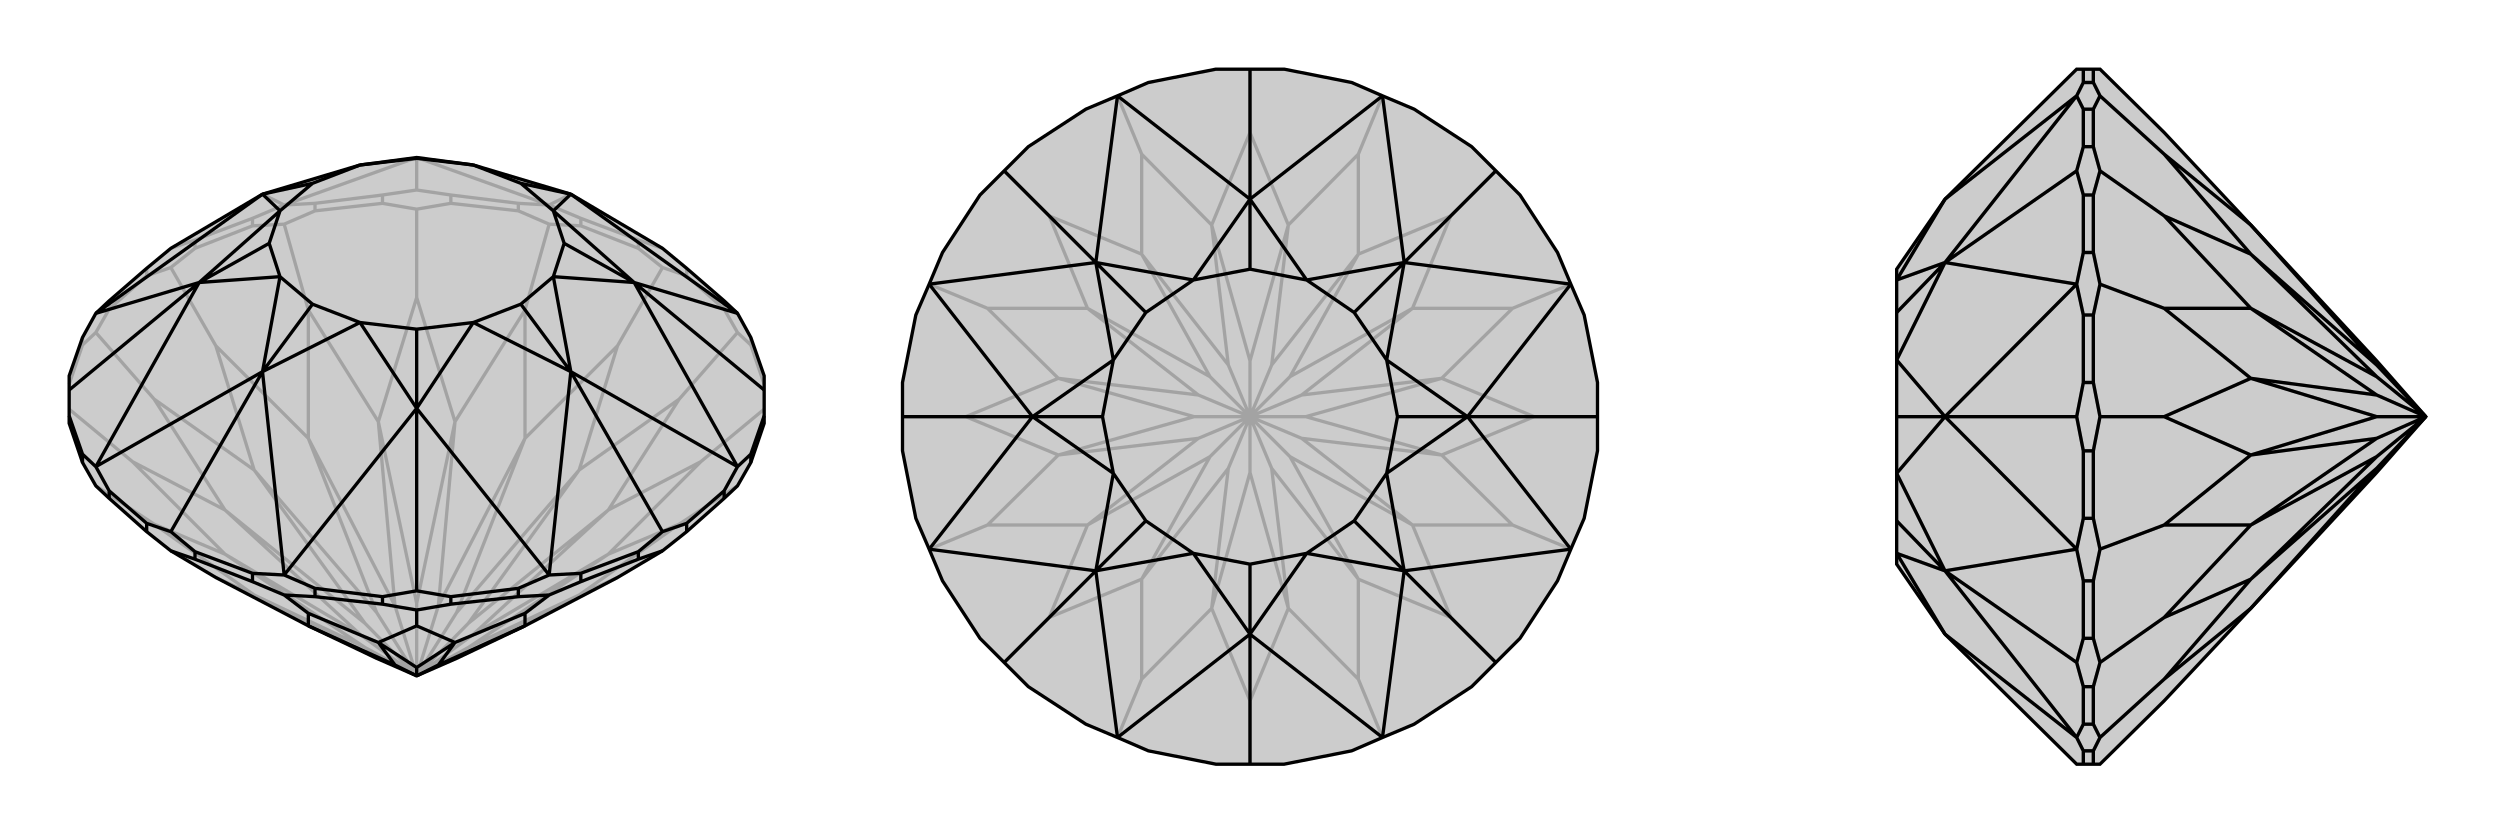 <svg xmlns="http://www.w3.org/2000/svg" viewBox="0 0 3000 1000">
    <g stroke="currentColor" stroke-width="4" fill="none" transform="translate(0 -25)">
        <path fill="currentColor" stroke="none" fill-opacity=".2" d="M432,223L500,214L568,223L685,258L795,323L824,347L869,386L885,401L901,430L917,476L917,493L917,524L917,533L901,580L885,608L869,623L824,663L795,686L741,718L630,776L548,815L500,836L452,815L370,776L259,718L205,686L176,663L131,623L115,608L99,580L83,533L83,524L83,493L83,476L99,430L115,401L131,386L176,347L205,323L315,258z" />
<path stroke-opacity=".2" d="M500,214L500,253M341,271L315,258M341,271L500,214M659,271L500,214M659,271L685,258M901,430L901,439M99,430L99,439M131,386L131,396M205,323L234,313M176,347L176,356M234,313L303,287M234,313L234,323M341,271L303,287M341,271L378,269M303,287L303,296M378,269L459,259M378,269L378,278M500,253L459,259M500,253L541,259M459,259L459,269M541,259L622,269M541,259L541,269M659,271L622,269M659,271L697,287M622,269L622,278M697,287L766,313M697,287L697,296M795,323L766,313M766,313L766,323M869,386L869,396M824,347L824,356M697,296L659,294M697,296L766,323M766,323L795,346M541,269L500,276M541,269L622,278M622,278L659,294M659,294L630,397M378,278L341,294M378,278L459,269M459,269L500,276M500,276L500,382M234,323L205,346M234,323L303,296M303,296L341,294M341,294L370,397M131,396L115,424M131,396L176,356M176,356L205,346M205,346L259,440M83,486L99,439M99,439L115,424M115,424L185,504M83,516L159,579M115,608L185,654M885,608L815,654M901,439L885,424M901,439L917,486M917,516L841,579M869,396L885,424M824,356L795,346M869,396L824,356M795,346L741,440M885,424L815,504M741,440L630,551M741,440L695,589M630,397L630,551M630,397L546,531M500,382L546,531M500,382L454,531M370,397L454,531M370,397L370,551M259,440L370,551M259,440L305,589M185,504L305,589M185,504L270,637M159,579L270,637M159,579L270,690M185,654L270,690M185,654L305,739M259,718L305,739M741,718L695,739M815,654L695,739M815,654L730,690M841,579L730,690M841,579L730,637M815,504L730,637M815,504L695,589M630,551L548,760M630,551L526,752M546,531L526,752M546,531L500,749M526,752L500,836M454,531L500,749M454,531L474,752M500,749L500,836M370,551L474,752M370,551L452,760M500,836L474,752M305,589L452,760M305,589L438,773M500,836L452,760M270,637L438,773M270,637L433,787M500,836L438,773M270,690L433,787M270,690L438,802M500,836L433,787M305,739L438,802M305,739L452,815M500,836L438,802M695,739L548,815M695,739L562,802M730,690L562,802M730,690L567,787M500,836L562,802M730,637L567,787M730,637L562,773M500,836L567,787M695,589L548,760M695,589L562,773M500,836L548,760M500,836L562,773" />
<path d="M432,223L500,214L568,223L685,258L795,323L824,347L869,386L885,401L901,430L917,476L917,493L917,524L917,533L901,580L885,608L869,623L824,663L795,686L741,718L630,776L548,815L500,836L452,815L370,776L259,718L205,686L176,663L131,623L115,608L99,580L83,533L83,524L83,493L83,476L99,430L115,401L131,386L176,347L205,323L315,258z" />
<path d="M239,364L83,493M761,364L917,493M685,471L795,663M500,515L500,734M315,471L205,663M115,585L315,471M115,585L239,364M115,401L239,364M115,401L315,258M885,401L685,258M885,401L761,364M885,585L761,364M885,585L685,471M659,715L685,471M659,715L500,515M341,715L500,515M341,715L315,471M315,471L432,412M315,471L336,357M315,471L375,390M239,364L336,357M239,364L336,278M239,364L323,317M315,258L336,278M315,258L375,245M500,214L500,215M685,258L664,278M685,258L625,245M761,364L664,278M761,364L664,357M761,364L677,317M685,471L664,357M685,471L568,412M685,471L625,390M500,515L568,412M500,515L432,412M500,515L500,420M432,412L375,390M336,357L375,390M336,357L323,317M336,278L323,317M336,278L375,245M432,223L375,245M432,223L500,215M568,223L500,215M568,223L625,245M664,278L625,245M664,278L677,317M664,357L677,317M664,357L625,390M568,412L625,390M568,412L500,420M432,412L500,420M917,524L901,570M885,585L901,570M885,585L869,614M901,570L901,580M869,614L824,653M869,614L869,623M795,663L824,653M795,663L766,687M824,653L824,663M766,687L697,713M766,687L766,696M659,715L697,713M659,715L622,731M697,713L697,723M622,731L541,741M622,731L622,741M500,734L541,741M500,734L459,741M541,741L541,750M459,741L378,731M459,741L459,750M341,715L378,731M341,715L303,713M378,731L378,741M303,713L234,687M303,713L303,723M205,663L176,653M205,663L234,687M234,687L234,696M176,653L131,614M176,653L176,663M115,585L131,614M115,585L99,570M131,614L131,623M99,570L83,524M99,570L99,580M303,723L341,739M303,723L234,696M234,696L205,686M459,750L500,757M459,750L378,741M378,741L341,739M341,739L370,761M622,741L659,739M622,741L541,750M541,750L500,757M500,757L500,776M766,696L795,686M766,696L697,723M697,723L659,739M659,739L630,761M370,761L370,776M370,761L454,796M500,776L454,796M500,776L546,796M630,761L546,796M630,761L630,776M370,776L474,823M454,796L474,823M454,796L500,826M500,836L474,823M546,796L500,826M546,796L526,823M500,836L500,826M630,776L526,823M500,836L526,823" />
    </g>
    <g stroke="currentColor" stroke-width="4" fill="none" transform="translate(1000 0)">
        <path fill="currentColor" stroke="none" fill-opacity=".2" d="M697,131L766,176L795,205L824,234L869,303L885,341L901,378L917,459L917,500L917,541L901,622L885,659L869,697L824,766L795,795L766,824L697,869L659,885L622,901L541,917L500,917L459,917L378,901L341,885L303,869L234,824L205,795L176,766L131,697L115,659L99,622L83,541L83,500L83,459L99,378L115,341L131,303L176,234L205,205L234,176L303,131L341,115L378,99L459,83L500,83L541,83L622,99L659,115z" />
<path stroke-opacity=".2" d="M341,115L370,185M205,205L259,259M115,341L185,370M83,500L159,500M115,659L185,630M205,795L259,741M341,885L370,815M500,917L500,841M659,885L630,815M795,795L741,741M885,659L815,630M917,500L841,500M885,341L815,370M795,205L741,259M500,83L500,159M659,115L630,185M500,159L454,270M500,159L546,270M370,185L454,270M370,185L370,305M259,259L370,305M259,259L305,370M185,370L305,370M185,370L270,454M159,500L270,454M159,500L270,546M185,630L270,546M185,630L305,630M259,741L305,630M259,741L370,695M370,815L370,695M370,815L454,730M500,841L454,730M500,841L546,730M630,815L546,730M630,815L630,695M741,741L630,695M741,741L695,630M815,630L695,630M815,630L730,546M841,500L730,546M841,500L730,454M815,370L730,454M815,370L695,370M741,259L695,370M741,259L630,305M630,185L630,305M630,185L546,270M454,270L500,433M454,270L474,438M370,305L474,438M370,305L452,452M474,438L500,500M305,370L452,452M305,370L438,474M452,452L500,500M270,454L438,474M270,454L433,500M500,500L438,474M270,546L433,500M270,546L438,526M500,500L433,500M305,630L438,526M305,630L452,548M500,500L438,526M370,695L452,548M370,695L474,562M500,500L452,548M454,730L474,562M454,730L500,567M500,500L474,562M546,730L500,567M546,730L526,562M500,500L500,567M630,695L526,562M630,695L548,548M500,500L526,562M695,630L548,548M695,630L562,526M500,500L548,548M730,546L562,526M730,546L567,500M500,500L562,526M730,454L567,500M730,454L562,474M500,500L567,500M695,370L562,474M695,370L548,452M500,500L562,474M630,305L548,452M630,305L526,438M500,500L548,452M546,270L500,433M546,270L526,438M500,500L500,433M500,500L526,438" />
<path d="M697,131L766,176L795,205L824,234L869,303L885,341L901,378L917,459L917,500L917,541L901,622L885,659L869,697L824,766L795,795L766,824L697,869L659,885L622,901L541,917L500,917L459,917L378,901L341,885L303,869L234,824L205,795L176,766L131,697L115,659L99,622L83,541L83,500L83,459L99,378L115,341L131,303L176,234L205,205L234,176L303,131L341,115L378,99L459,83L500,83L541,83L622,99L659,115z" />
<path d="M315,685L205,795M239,500L83,500M315,315L205,205M500,239L500,83M685,315L795,205M761,500L917,500M685,685L795,795M500,761L500,917M341,885L500,761M341,885L315,685M115,659L315,685M115,659L239,500M115,341L239,500M115,341L315,315M341,115L315,315M341,115L500,239M659,115L500,239M659,115L685,315M885,341L685,315M885,341L761,500M885,659L761,500M885,659L685,685M659,885L685,685M659,885L500,761M500,761L568,664M500,761L432,664M500,761L500,677M315,685L432,664M315,685L336,568M315,685L375,625M239,500L336,568M239,500L336,432M239,500L323,500M315,315L336,432M315,315L432,336M315,315L375,375M500,239L432,336M500,239L568,336M500,239L500,323M685,315L568,336M685,315L664,432M685,315L625,375M761,500L664,432M761,500L664,568M761,500L677,500M685,685L664,568M685,685L568,664M685,685L625,625M568,664L500,677M432,664L500,677M432,664L375,625M336,568L375,625M336,568L323,500M336,432L323,500M336,432L375,375M432,336L375,375M432,336L500,323M568,336L500,323M568,336L625,375M664,432L625,375M664,432L677,500M664,568L677,500M664,568L625,625M568,664L625,625" />
    </g>
    <g stroke="currentColor" stroke-width="4" fill="none" transform="translate(2000 0)">
        <path fill="currentColor" stroke="none" fill-opacity=".2" d="M276,677L276,664L276,625L276,568L276,500L276,432L276,375L276,336L276,323L334,239L492,83L500,83L512,83L520,83L597,159L701,270L852,433L911,500L852,567L701,730L597,841L520,917L512,917L500,917L492,917L334,761z" />
<path stroke-opacity=".2" d="M334,685L492,795M334,500L492,500M334,315L492,205M492,885L334,761M492,885L334,685M492,659L334,685M492,659L334,500M492,341L334,500M492,341L334,315M492,115L334,315M492,115L334,239M334,761L276,664M334,685L276,664M334,685L276,568M334,685L276,625M334,500L276,568M334,500L276,432M334,500L276,500M334,315L276,432M334,315L276,336M334,315L276,375M334,239L276,336M500,917L500,901M492,885L500,901M492,885L500,869M500,901L512,901M500,869L500,824M500,869L512,869M492,795L500,824M492,795L500,766M500,824L512,824M500,766L500,697M500,766L512,766M492,659L500,697M492,659L500,622M500,697L512,697M500,622L500,541M500,622L512,622M492,500L500,541M492,500L500,459M500,541L512,541M500,459L500,378M500,459L512,459M492,341L500,378M492,341L500,303M500,378L512,378M500,303L500,234M500,303L512,303M492,205L500,234M492,205L500,176M500,234L512,234M500,176L500,131M500,176L512,176M492,115L500,131M492,115L500,99M500,131L512,131M500,99L500,83M500,99L512,99M512,99L520,115M512,99L512,83M512,176L520,205M512,176L512,131M512,131L520,115M520,115L597,185M512,303L520,341M512,303L512,234M512,234L520,205M520,205L597,259M512,459L520,500M512,459L512,378M512,378L520,341M520,341L597,370M512,622L520,659M512,622L512,541M512,541L520,500M520,500L597,500M512,766L520,795M512,766L512,697M512,697L520,659M520,659L597,630M512,869L520,885M512,869L512,824M512,824L520,795M520,795L597,741M512,917L512,901M512,901L520,885M520,885L597,815M597,185L701,270M597,185L701,305M597,259L701,305M597,259L701,370M597,370L701,370M597,370L701,454M597,500L701,454M597,500L701,546M597,630L701,546M597,630L701,630M597,741L701,630M597,741L701,695M597,815L701,695M597,815L701,730M701,270L852,438M701,305L852,438M701,305L852,452M852,438L911,500M701,370L852,452M701,370L852,474M852,452L911,500M701,454L852,474M701,454L852,500M911,500L852,474M701,546L852,500M701,546L852,526M911,500L852,500M701,630L852,526M701,630L852,548M911,500L852,526M701,695L852,548M701,695L852,562M911,500L852,548M701,730L852,562M911,500L852,562" />
<path d="M276,677L276,664L276,625L276,568L276,500L276,432L276,375L276,336L276,323L334,239L492,83L500,83L512,83L520,83L597,159L701,270L852,433L911,500L852,567L701,730L597,841L520,917L512,917L500,917L492,917L334,761z" />
<path d="M334,315L492,205M334,500L492,500M334,685L492,795M492,115L334,239M492,115L334,315M492,341L334,315M492,341L334,500M492,659L334,500M492,659L334,685M492,885L334,685M492,885L334,761M334,761L276,664M334,239L276,336M334,315L276,336M334,315L276,432M334,315L276,375M334,500L276,432M334,500L276,568M334,500L276,500M334,685L276,568M334,685L276,664M334,685L276,625M492,115L500,99M492,115L500,131M500,131L500,176M500,131L512,131M492,205L500,176M492,205L500,234M500,176L512,176M500,234L500,303M500,234L512,234M492,341L500,303M492,341L500,378M500,303L512,303M500,378L500,459M500,378L512,378M492,500L500,459M492,500L500,541M500,459L512,459M500,541L500,622M500,541L512,541M492,659L500,622M492,659L500,697M500,622L512,622M500,697L500,766M500,697L512,697M492,795L500,766M492,795L500,824M500,766L512,766M500,824L500,869M500,824L512,824M492,885L500,869M492,885L500,901M500,869L512,869M500,901L500,917M500,901L512,901M500,99L500,83M500,99L512,99M512,901L520,885M512,901L512,917M512,824L520,795M512,824L512,869M512,869L520,885M520,885L597,815M512,697L520,659M512,697L512,766M512,766L520,795M520,795L597,741M512,541L520,500M512,541L512,622M512,622L520,659M520,659L597,630M512,378L520,341M512,378L512,459M512,459L520,500M520,500L597,500M512,234L520,205M512,234L512,303M512,303L520,341M520,341L597,370M512,131L520,115M512,131L512,176M512,176L520,205M520,205L597,259M512,99L520,115M512,99L512,83M520,115L597,185M597,815L701,730M597,815L701,695M597,741L701,695M597,741L701,630M597,630L701,630M597,630L701,546M597,500L701,546M597,500L701,454M597,370L701,454M597,370L701,370M597,259L701,370M597,259L701,305M597,185L701,305M597,185L701,270M701,730L852,562M701,695L852,562M701,695L852,548M911,500L852,562M701,630L852,548M701,630L852,526M911,500L852,548M701,546L852,526M701,546L852,500M911,500L852,526M701,454L852,500M701,454L852,474M911,500L852,500M701,370L852,474M701,370L852,452M911,500L852,474M701,305L852,452M701,305L852,438M911,500L852,452M701,270L852,438M911,500L852,438" />
    </g>
</svg>